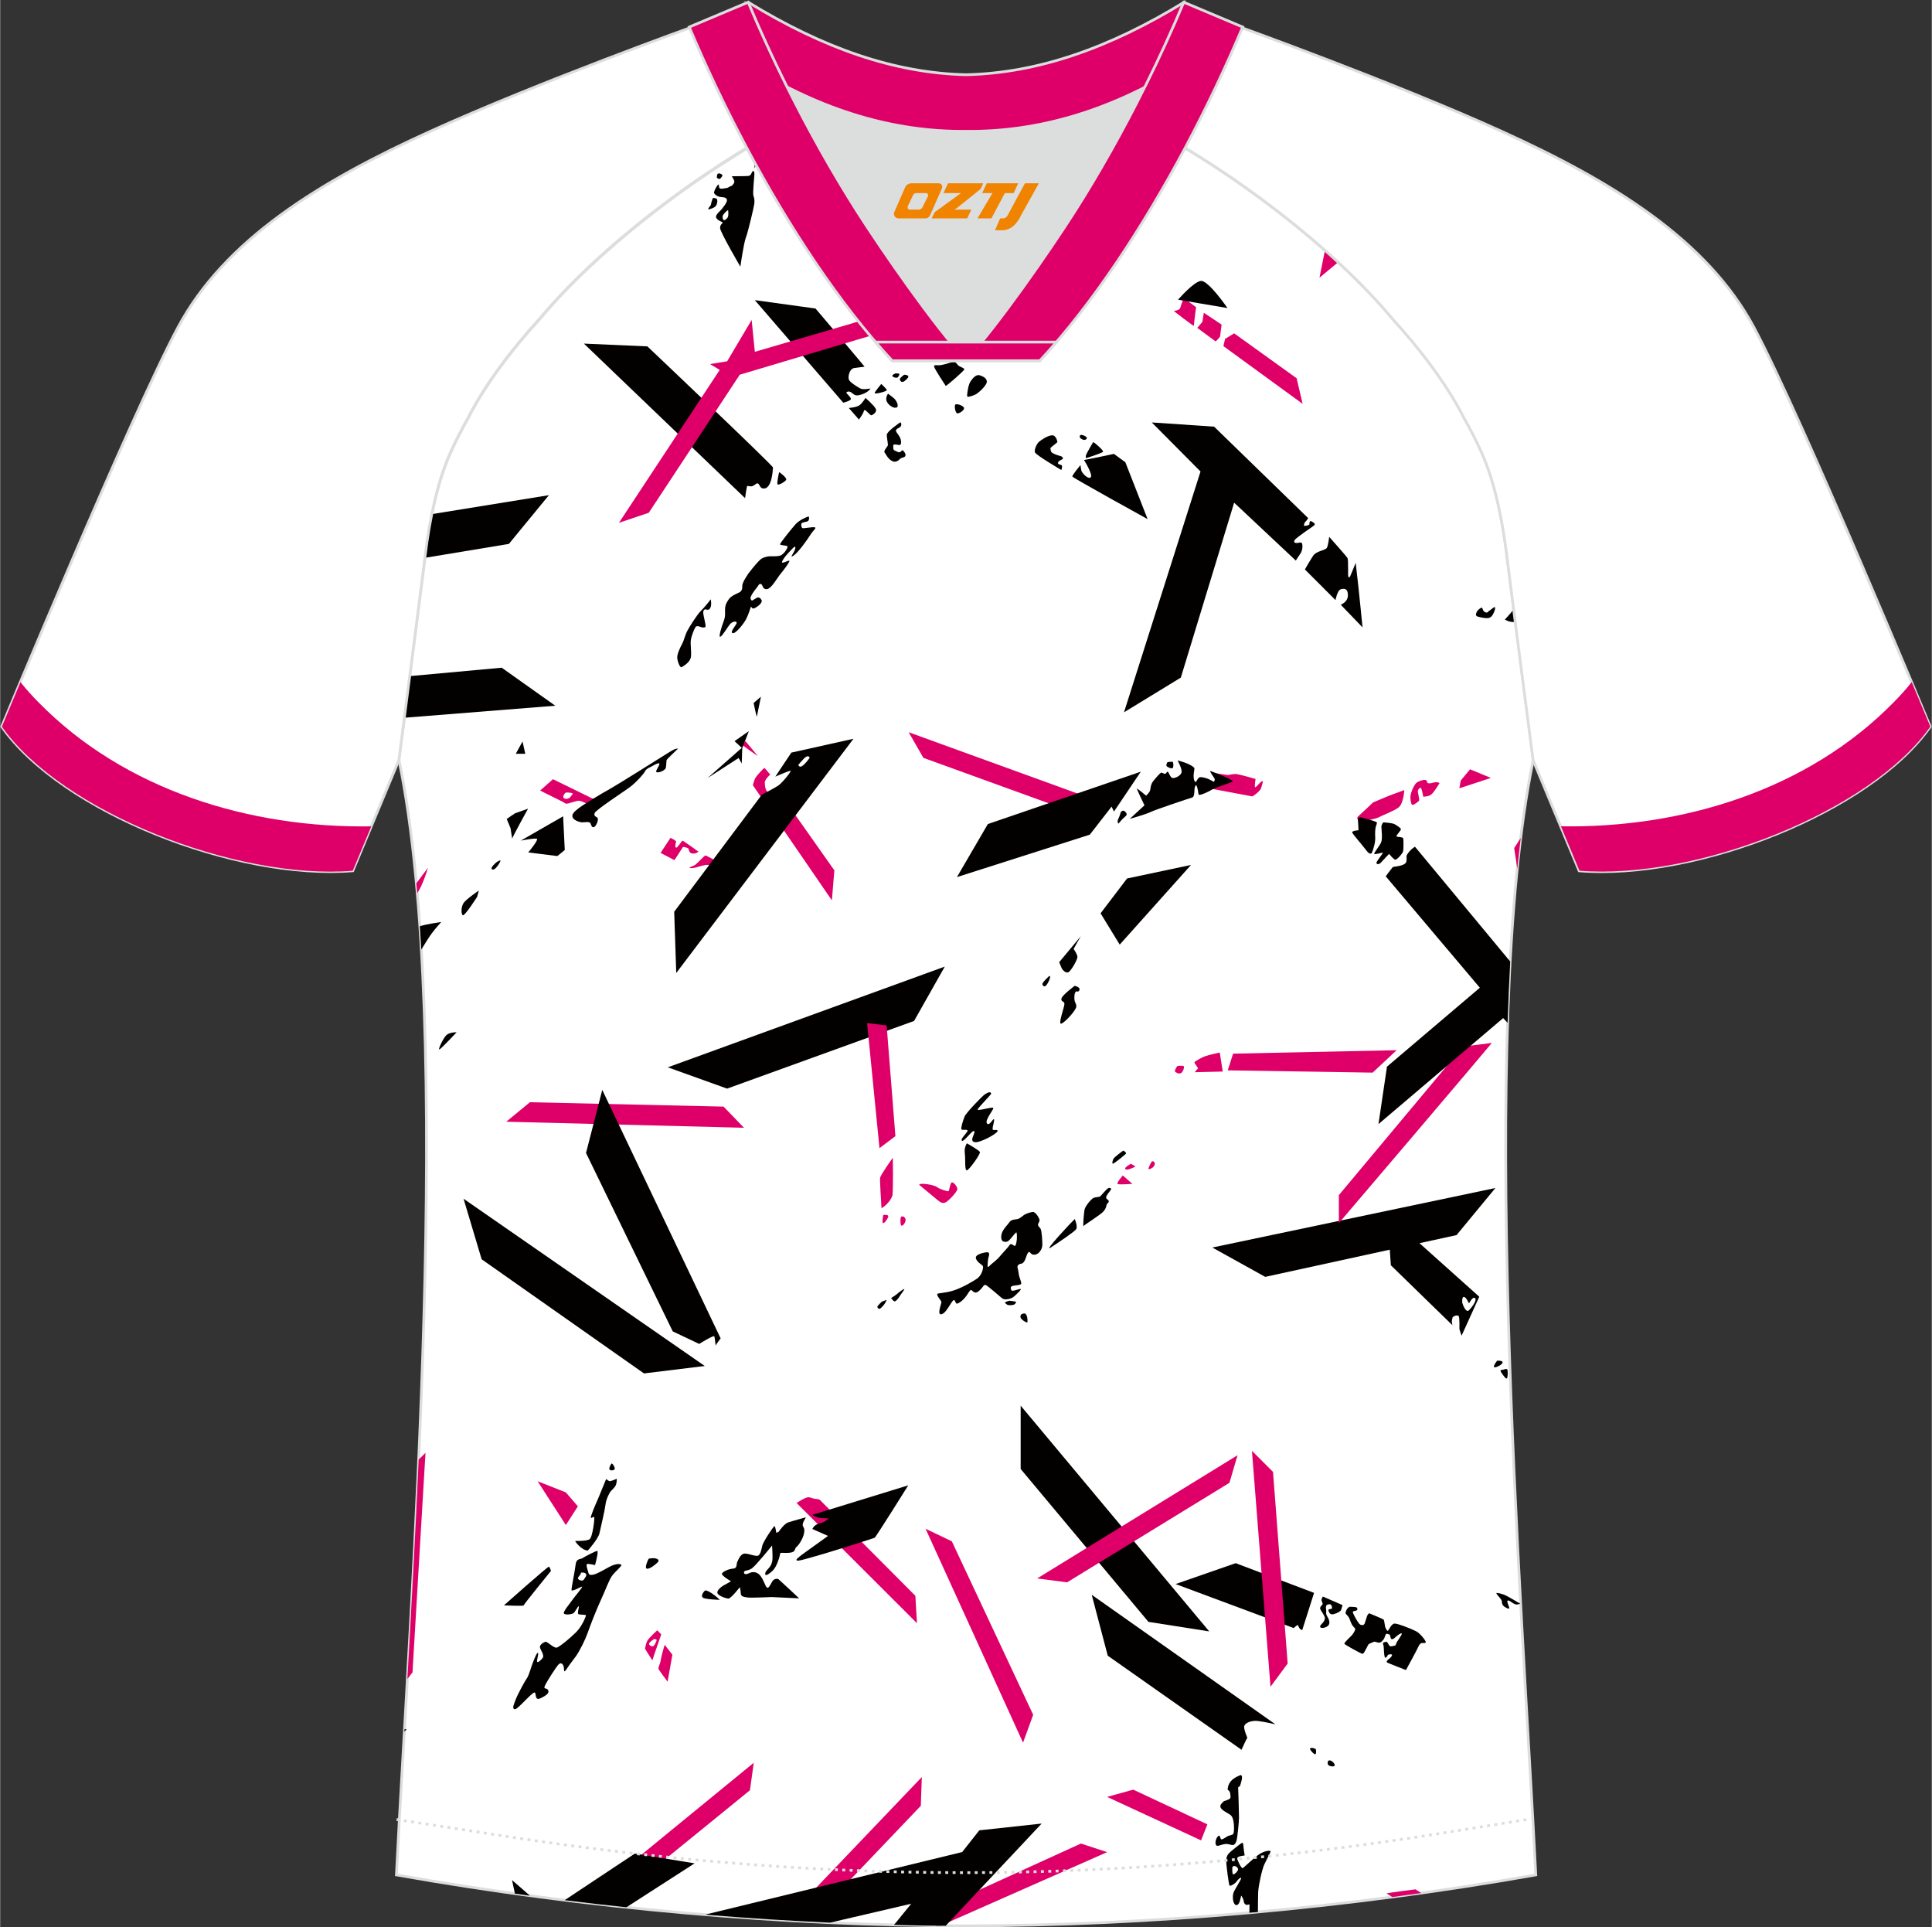 <?xml version="1.0" encoding="utf-8"?>
<!-- Generator: Adobe Illustrator 24.0.1, SVG Export Plug-In . SVG Version: 6.00 Build 0)  -->
<svg xmlns="http://www.w3.org/2000/svg" xmlns:xlink="http://www.w3.org/1999/xlink" version="1.1" id="图层_1" x="0px" y="0px" width="374px" height="373px" viewBox="0 0 374.6 373.67" enable-background="new 0 0 374.6 373.67" xml:space="preserve">
<rect x="0" y="0" width="374.6" height="373.67" fill="#333333" stroke="none"/>
<path fill-rule="evenodd" clip-rule="evenodd" fill="#FFFFFF" stroke="#DCDDDD" stroke-width="0.528" stroke-miterlimit="22.926" d="  M292.18,107.6c1.27,10.2,4.86,37.79,5.12,39.77c-10.88,52.67-2.19,162.53,0.5,216.15c-36.89,6.53-75.58,9.85-110.48,9.88  c-34.9-0.03-73.59-3.34-110.48-9.88c2.69-53.62,11.38-163.48,0.5-216.15c0.26-1.98,3.84-29.57,5.12-39.77  c0.85-6.8,2.32-14.09,4.85-19.72c1.01-2.26,2.15-4.49,3.41-6.71c3.27-6.53,8.79-13.7,13.72-19.06  c11.23-13.47,29.09-27.09,44.84-35.94c0.96-0.55-1.02-15.43-0.07-15.95c3.94,3.32,25.24,3.26,30.4,6.13l-2.66,0.68  c6.12,2.82,13.01,4.25,19.75,4.26c6.76-0.02-2.74-1.44,3.37-4.27l5.7-2.52c5.15-2.86,16.23-2.28,20.19-5.59  c0.73,0.39-1.96,16.45-1.22,16.88c15.91,8.84,34.11,22.65,45.5,36.3c4.94,5.37,10.47,12.53,13.73,19.06  c1.25,2.22,2.4,4.47,3.41,6.71C289.86,93.53,291.33,100.82,292.18,107.6z"/>
<g>
	<g>
		<polygon fill-rule="evenodd" clip-rule="evenodd" fill="#030000" points="235.07,241.88 289.97,230.34 282.43,239.47     245.33,247.57   "/>
		<path fill-rule="evenodd" clip-rule="evenodd" fill="#030000" d="M269.69,245.32l-0.48-7.13l0.08-2.48l17.55,15.71l-3.43,7.55    c0,0-0.42-1.14-0.42-1.32c0-0.18,0.06-2.1-0.14-2.46c-0.2-0.36-1.24,0.04-1.22,0.36c0.01,0.15-0.11,0.32-0.11,0.61    c0,0.34,0.12,0.79,0.12,0.79L269.69,245.32L269.69,245.32z M283.6,252.78c0.17,0.49,0.7,1.73,1.18,1.31    c0.48-0.42,1.67-1.96,1.25-2.38c-0.42-0.42-1.04,0.76-1.18,1c-0.21-0.37-0.65-1.38-1.09-1.24    C283.55,251.54,283.43,252.29,283.6,252.78z"/>
		<g>
			<path fill-rule="evenodd" clip-rule="evenodd" fill="#030000" d="M290.3,263.82c0,0-0.74,0.94-0.62,1.21     c0.12,0.28,1.46-0.3,1.66-0.79C291.54,263.75,290.3,263.82,290.3,263.82z"/>
			<path fill-rule="evenodd" clip-rule="evenodd" fill="#030000" d="M291.49,265.58c0,0-0.78-0.08-0.44,0.44     c0.34,0.52,0.92,1.38,1.13,1.24c0.21-0.13,0.25-1.57,0.06-1.77C292.05,265.3,291.49,265.58,291.49,265.58z"/>
		</g>
	</g>
	<g>
		<path fill-rule="evenodd" clip-rule="evenodd" fill="#DE0068" d="M294.21,168.44l-0.6-4.01l1.27-1.96    C294.64,164.41,294.41,166.4,294.21,168.44z"/>
		<g>
			<polygon fill-rule="evenodd" clip-rule="evenodd" fill="#DE0068" points="289.09,150.83 285.05,149.16 283.24,151.34      282.98,152.84    "/>
			<path fill-rule="evenodd" clip-rule="evenodd" fill="#DE0068" d="M279.14,151.83c0,0-1.03,1.74-1.58,2.19s-1.58,0.45-1.58,0.45     s-0.29-1.68-0.51-1.72c-0.22-0.04-0.6,0.42-0.54,0.78c0.05,0.36,0.31,1.47,0.24,1.68c-0.07,0.22-1.09,0.92-1.32,0.85     c-0.24-0.07-0.45-1.16-0.33-1.88c0.13-0.72,0.72-2.21,1.32-2.54c0.6-0.33,1.52-0.56,1.74-0.34c0.22,0.22,0,0.49,0.47,0.58     C277.53,151.97,278.46,151.38,279.14,151.83z"/>
			<path fill-rule="evenodd" clip-rule="evenodd" fill="#DE0068" d="M266.23,155.59c0,0,2.99-1.29,4.01-1.65     c1.02-0.36,2.06-0.75,2.06-0.75s-0.14,2.67-1.15,3.4c-1.02,0.72-2.9,1.4-3.67,1.81c-0.77,0.41-2.81,0.79-3.31,0.79     c-0.5,0-1.43-0.39-0.75-0.97C264.1,157.63,266.23,155.59,266.23,155.59z"/>
		</g>
	</g>
	<g>
		<path fill-rule="evenodd" clip-rule="evenodd" fill="#030000" d="M217.82,223.08c0,0-1.84,1.27-1.98,1.7    c-0.14,0.42-0.31,0.99,0.08,0.79c0.4-0.2,2.26-1.7,2.41-1.9C218.47,223.48,217.82,223.08,217.82,223.08z"/>
		<g>
			<path fill-rule="evenodd" clip-rule="evenodd" fill="#030000" d="M214.96,230.33c-0.42,0.17-1.36,1.39-1.6,1.6     c-0.24,0.21-0.78,0.13-1.26,0.3c-0.48,0.17-1.67,1.61-1.81,2.29c-0.14,0.68-0.34,3.42-0.2,3.2c0.14-0.23,3.3-2.17,3.88-2.85     c0.58-0.67,0.54-1.21,0.65-1.4c0.11-0.19,0.43-0.3,0.35-0.63s-0.61-0.32-0.47-0.81c0.13-0.49,0.94-1.27,0.94-1.51     S214.96,230.33,214.96,230.33z"/>
			<path fill-rule="evenodd" clip-rule="evenodd" fill="#030000" d="M208.39,236.35c-0.44,0.37-6.17,6.51-4.72,5.57     c1.45-0.94,4.62-3.06,4.99-3.59C209.02,237.8,208.39,236.35,208.39,236.35z"/>
			<path fill-rule="evenodd" clip-rule="evenodd" fill="#030000" d="M191.27,242.8c0,0-2.29,0.29-2.05,1.18     c0.25,0.88,1.3,1.19,1.38,1.58c0.08,0.39-0.25,1.71-1.16,2.35c-0.46,0.32-2.57,1.63-4.39,2.25c-1.78,0.6-3.27,0.52-3.32,0.74     c-0.11,0.44,0.8,1.24,0.8,1.58c0,0.33-0.97,2.65,0.08,2.32c1.05-0.33,2.05-3.04,2.43-2.71c0.39,0.33,0.08,1.16,1.3,0.25     c1.22-0.91,1.63-2.38,1.99-2.21c0.36,0.17,0.64,0.88,1.46,0.19c0.83-0.69,0.89-1.24,1.27-1.19c0.39,0.06,2.93,2.4,3.37,2.67     c0.44,0.27,1.59,0.09,2.18-0.42c0.58-0.51,1.59-1.47,1.27-1.47c-0.32,0-1.64,0.55-1.77,0.27c-0.12-0.28-0.3-0.71,0.21-0.85     c0.51-0.14,1.49-0.12,1.66-0.39c0.18-0.27-0.41-1.24-0.48-2.12c-0.07-0.88-0.46-1.26,0-1.61c0.46-0.35,0.55,0,0.99-0.51     c0.44-0.51,0.53-1.56,0.92-1.89c0.39-0.34,0.28,0.53,1.19,0.46c0.91-0.07,1.46-1.13,1.5-1.79c0.04-0.66-0.11-2.85-0.33-3.23     c-0.22-0.38-0.58-0.51-0.49-0.88c0.09-0.38,0.35-0.57,0.27-0.91c-0.09-0.33-0.75-1.55-1.33-1.48c-0.57,0.07-1.37,0.38-1.66,0.58     c-0.29,0.2-0.84,0.71-1.24,0.8c-0.4,0.09-1.22,0.04-1.57,0.57c-0.35,0.53-1.28,1.37-1.53,2.26c-0.24,0.88,0,1.44,0.38,1.53     c0.38,0.09,0.68,0.16,1.17-0.35c0.49-0.51,1.24-1.59,1.33-1.39c0.09,0.2,0.11,1.26,0,1.75c-0.11,0.49-0.13,0.86-0.38,0.82     c-0.24-0.04-0.69-0.62-0.97-0.15c-0.29,0.46-1.42,1.61-1.92,2.23c-0.51,0.62-1.28,1.17-1.68,1.53c-0.4,0.35-0.71,0.84-0.66,0.13     c0.04-0.71,0.05-0.94,0.12-1.29c0.07-0.35,0.26-0.76,0.15-0.99C191.67,242.74,191.27,242.8,191.27,242.8z"/>
			<path fill-rule="evenodd" clip-rule="evenodd" fill="#030000" d="M194.84,252.52c0.05,0.17,0.38,0.45,0.6,0.51     c0.23,0.06,1.07,0.06,1.31-0.17c0.24-0.23,0.37-0.46,0.11-0.5c-0.26-0.03-0.93-0.18-1.2-0.15     C195.39,252.24,194.84,252.52,194.84,252.52z"/>
			<path fill-rule="evenodd" clip-rule="evenodd" fill="#030000" d="M198.19,254.76c-0.19,0-0.59,0.54-0.11,1     c0.47,0.46,1.05,0.72,1.11,0.64c0.06-0.07,0.09-1-0.2-1.47C198.84,254.68,198.67,254.56,198.19,254.76z"/>
			<path fill-rule="evenodd" clip-rule="evenodd" fill="#030000" d="M172.78,251.67c0,0,0.39,0.59,0.65,0.65     c0.26,0.05,0.75-0.56,1-0.98c0.24-0.42,1.09-1.44,0.88-1.41c-0.21,0.02-1,0.62-1.41,0.98     C173.48,251.25,172.78,251.67,172.78,251.67z"/>
			<path fill-rule="evenodd" clip-rule="evenodd" fill="#030000" d="M170.99,252.37c0,0-0.88,0.8-0.88,0.99     c0,0.19,0.27,0.58,0.62,0.31c0.35-0.27,0.86-0.93,0.95-1.13c0.1-0.21,0.24-0.52,0.24-0.52L170.99,252.37z"/>
		</g>
	</g>
	<polygon fill-rule="evenodd" clip-rule="evenodd" fill="#030000" points="129.47,206.94 140.97,211.07 177.23,197.95    183.19,187.41  "/>
	<g>
		<g>
			<path fill-rule="evenodd" clip-rule="evenodd" fill="#DE0068" d="M228.32,206.66c0,0-0.78,0.96-0.39,1.2     c0.39,0.25,0.93,0.48,1.29-0.01c0.36-0.49,0.43-1.06,0.26-1.16C229.3,206.59,228.32,206.66,228.32,206.66z"/>
			<g>
				<path fill-rule="evenodd" clip-rule="evenodd" fill="#DE0068" d="M259.61,231.72v5.43c0,0,29.85-35.02,29.65-34.95      c-0.2,0.07-5.57,0.71-5.57,0.71L259.61,231.72z"/>
				<g>
					<polygon fill-rule="evenodd" clip-rule="evenodd" fill="#DE0068" points="266.16,207.97 270.81,203.62 239.1,204.29        238.06,207.53      "/>
					<path fill-rule="evenodd" clip-rule="evenodd" fill="#DE0068" d="M236.51,204.07l0.58,3.69l-5.42,0.13c0,0,0.38-0.53,0.58-0.67       c0.2-0.14-0.8-1.12-0.62-1.31c0.19-0.19,1.38-0.9,2.09-1.14C234.44,204.52,236.51,204.07,236.51,204.07z"/>
				</g>
				<g>
					<path fill-rule="evenodd" clip-rule="evenodd" fill="#DE0068" d="M219.29,225.64c0,0-1.45,0.74-1.06,1.06       c0.39,0.32,1.95-0.53,1.95-0.53L219.29,225.64z"/>
					<path fill-rule="evenodd" clip-rule="evenodd" fill="#DE0068" d="M223.41,225.15c-0.2,0.11-0.86,1.45-0.7,1.52       c0.16,0.07,1.04-0.23,1.18-0.88C224.02,225.12,223.41,225.15,223.41,225.15z"/>
					<path fill-rule="evenodd" clip-rule="evenodd" fill="#DE0068" d="M217.71,227.91c0,0-1.29,1.47-1.02,1.65       c0.27,0.18,2.88-0.02,2.88-0.02L217.71,227.91z"/>
				</g>
			</g>
		</g>
		<g>
			<path fill-rule="evenodd" clip-rule="evenodd" fill="#DE0068" d="M178.22,229.72c0,0,2.87,2.38,3.46,2.87     c0.59,0.49,1.08,0.86,1.7,0.52c0.62-0.34,2.19-2.02,2.24-2.53c0.05-0.51-0.86-1.59-1.15-1.27c-0.29,0.32-0.41,1.54-0.56,1.64     c-0.15,0.1-1.72-0.37-2.23-0.79C181.19,229.74,178.31,229.25,178.22,229.72z"/>
			<g>
				<path fill-rule="evenodd" clip-rule="evenodd" fill="#DE0068" d="M173.11,224.47c0,0,0.1,6.14-0.08,7.35      c-0.33,0.94-1.21,1.92-2.12,2.44c-0.1-1.72-0.33-5.42-0.27-5.89C170.69,227.89,172.74,224.98,173.11,224.47z"/>
				<path fill-rule="evenodd" clip-rule="evenodd" fill="#DE0068" d="M171.26,235.57c0,0-0.28,1.27-0.08,1.55      c0.2,0.28,1.17-1.08,1.04-1.38C172.08,235.45,171.26,235.57,171.26,235.57z"/>
				<path fill-rule="evenodd" clip-rule="evenodd" fill="#DE0068" d="M174.66,236c-0.08,0.2-0.15,1.32,0.07,1.59      c0.22,0.27,0.84-0.46,0.86-1.03C175.61,236,174.93,235.6,174.66,236z"/>
			</g>
		</g>
		<polygon fill-rule="evenodd" clip-rule="evenodd" fill="#DE0068" points="168.12,198.36 170.52,222.61 173.61,220.29     171.91,198.82   "/>
		<polygon fill-rule="evenodd" clip-rule="evenodd" fill="#DE0068" points="98.14,217.49 102.73,213.71 140.29,214.56     144.24,218.66   "/>
	</g>
	<g>
		<polygon fill-rule="evenodd" clip-rule="evenodd" fill="#030000" points="197.9,272.54 197.9,284.82 222.68,314.46 234.47,316.31       "/>
		<g>
			<path fill-rule="evenodd" clip-rule="evenodd" fill="#030000" d="M227.95,307.13l11.65-4.05l15.2,5.76l-2.29,7.2     c0,0.01-0.29-0.03-0.46-0.24c-0.22-0.26-0.35-0.71-0.42-0.73c-0.12-0.02-0.78,0.59-0.78,0.59L227.95,307.13z"/>
			<path fill-rule="evenodd" clip-rule="evenodd" fill="#030000" d="M260.32,311.21l-3.82-1.66c0,0-0.34,0.56-0.24,0.79     c0.1,0.22,0.23,0.6,0.19,0.72c-0.03,0.12-0.6,0.48-0.45,0.9c0.15,0.42,0.89,1.28,0.9,1.78c0.01,0.49-0.46,0.97-0.57,1.08     c-0.12,0.11-0.57,0.54-0.24,0.75c0.33,0.21,1.32-0.08,1.57-0.54s0.02-1-0.08-1.22c-0.1-0.22-0.43-0.69-0.43-0.94     c0-0.25,0.03-0.68-0.02-0.87c-0.05-0.19-0.05-0.68,0.13-0.8c0.18-0.12,0.71-0.29,0.88,0.02c0.17,0.31,0.21,0.64,0.03,0.72     c-0.18,0.08-0.72-0.06-0.55,0.43c0.17,0.49,0.4,0.75,1.04,0.58c0.64-0.17,1.28-0.54,1.38-0.79     C260.14,311.9,260.32,311.21,260.32,311.21z"/>
			<path fill-rule="evenodd" clip-rule="evenodd" fill="#030000" d="M265.47,312.79c0,0,2.59,1.06,2.79,1.21     c0.2,0.16,0.23,1.24,0.38,1.57c0.16,0.34,0.29,0.67,0.47,0.61c0.18-0.07,0.67-1.37,1.3-1.39s3.22,1.01,4.12,1.46     c0.9,0.45,1.87,1.8,1.93,2.09c0.07,0.29-0.43,0.22-0.65,0.22c-0.23,0-0.52,0.09-0.83,0.81c-0.32,0.72-2.36,4.43-2.36,4.43     s-3.51-1.34-3.69-1.49c-0.18-0.15,0.15-0.48,0.4-0.66c0.25-0.18,0.67-0.62,0.58-0.8c-0.09-0.19-0.7-0.11-0.8,0.04     c-0.11,0.15-0.36,0.7-0.55,0.47c-0.19-0.23-0.21-1.39-0.25-1.98c-0.03-0.59-0.32-0.8-0.01-0.92c0.32-0.12,0.55-0.26,0.75,0.04     c0.2,0.3,0.34,0.8,0.76,0.7c0.42-0.1,0.87-0.08,0.88-0.43c0.01-0.35,1.3-1.88,1.1-2.06c-0.2-0.17-1.18,0.67-1.35,0.85     c-0.17,0.17-0.6,0.46-0.76,0.07c-0.16-0.39-0.11-0.65-0.23-0.69c-0.12-0.04-0.67-0.38-0.8,0.06c-0.14,0.43-0.29,0.83-0.48,1     c-0.19,0.17-0.36,0.54-0.87,0.49c-0.51-0.05-0.62-0.31-1.05-0.1c-0.43,0.21-0.87,0.29-0.97,0.56c-0.1,0.26-0.41,0.76-0.57,1.07     c-0.16,0.31-0.33,0.7-0.63,0.61c-0.3-0.09-3.33-1.72-3.4-1.93c-0.07-0.21,1.23-1.42,1.42-1.61c0.19-0.19,0.8-1.08,0.67-1.31     c-0.13-0.23-0.49-0.41-0.8-1.15c-0.31-0.74-0.26-0.82-0.58-1.25c-0.33-0.43-0.54-0.43-0.46-0.79c0.08-0.36,0.44-1.11,0.94-1.06     c0.51,0.06,1.15-0.02,1.28,0.24c0.14,0.26,0.03,0.4-0.2,0.52c-0.24,0.11-0.81-0.05-0.56,0.53c0.25,0.57,0.99,1.96,1.35,2.16     c0.36,0.2,0.78,0.13,0.89-0.25c0.11-0.38,0.37-1.16,0.46-1.43C265.18,313.04,265.47,312.79,265.47,312.79z"/>
		</g>
		<path fill-rule="evenodd" clip-rule="evenodd" fill="#030000" d="M294.77,310.93c-0.39-0.26-2.61-1.53-3-1.69    c-0.39-0.16-1.72-0.56-1.62-0.3c0.1,0.26,0.79,0.92,0.98,1.28c0.19,0.36-0.01,0.77,0.42,1.16c0.43,0.39,1.23,0.72,1.11,0.35    c-0.11-0.37-0.42-1.08-0.38-1.28c0.03-0.2,0.3-0.18,0.69,0.11c0.38,0.29,0.65,0.43,0.97,0.52    C294.24,311.17,294.77,310.93,294.77,310.93z"/>
		<g>
			<path fill-rule="evenodd" clip-rule="evenodd" fill="#030000" d="M211.68,309.21l3.11,11.81l25.94,18.24c0,0,0.94-2.1,1.13-2.32     c0,0-0.54-1.21-0.62-2.02c-0.08-0.81,1.32-1.4,2.67-1.24c1.35,0.16,3.4,0.65,3.4,0.65L211.68,309.21z"/>
			<path fill-rule="evenodd" clip-rule="evenodd" fill="#030000" d="M254,339.1c0.24,0.51,0.81,1.05,1.03,1.03     c0.22-0.03,0.21-0.87,0.07-1.01C254.95,338.97,254.02,338.71,254,339.1z"/>
			<path fill-rule="evenodd" clip-rule="evenodd" fill="#030000" d="M257.49,341.47c0,0-0.15,0.54,0.09,0.77     c0.24,0.23,1.2,0.39,1.23,0.04C258.85,341.93,258,340.95,257.49,341.47z"/>
		</g>
		<g>
			<path fill-rule="evenodd" clip-rule="evenodd" fill="#030000" d="M240.58,344.16c0,0-1.22,0.4-1.89,1.16     c-0.67,0.76-0.65,1.67-0.65,1.67s0.49,0.32,0.49,0.73c0,0.4,0.32,0.94-0.35,1.19c-0.67,0.24-0.97,0.32-1.13,0.57     c-0.16,0.24-0.57,0.43-0.38,0.97c0.19,0.54,1.57,1.19,1.78,1.35c0.22,0.16,0.51,0.32,0.7,1.24c0.19,0.92,0.16,2.29-0.03,2.54     c-0.19,0.24-0.81,0.27-1.13,0.46c-0.32,0.19-1,0.7-1.21,0.57c-0.22-0.14-0.19-0.97-0.57-0.62c-0.38,0.35-0.62,1.05-0.49,1.59     c0.14,0.54,0.73,0.22,1.13,0.11c0.4-0.11,0.86-0.24,1.32-0.13c0.46,0.11,0.86,0.24,1.05,0.13c0.19-0.11,0.46-0.35,0.59-1     c0.13-0.65,0.43-3.37,0.43-4.26c0-0.89-0.13-5.34-0.16-5.75c-0.03-0.4,0.27-0.08,0.38-0.49     C240.58,345.78,241.15,344.32,240.58,344.16z"/>
			<path fill-rule="evenodd" clip-rule="evenodd" fill="#030000" d="M241.34,359.75c0,0-0.22-1.4-0.23-1.66     c-0.01-0.26-0.04-0.78-0.22-0.8c-0.18-0.01-2,1.48-2.39,1.84c-0.39,0.35-0.7,0.73-0.73,1.58c-0.03,0.85,0.49,4.67,0.63,4.87     c0.15,0.2,1.08-0.34,1.38-0.78c0.3-0.45,0.72-0.8,0.88-0.69c0.16,0.11-1.3,2.29-1.48,2.86c-0.19,0.57-0.18,1.55,0.13,2.09     c0.31,0.54,0.7,0.32,0.92-0.04c0.22-0.36,0.41-1.38,0.43-1.46c0.03-0.08,0.47,0.66,0.5,1.07c0.03,0.4,0.3,0.67,0.54,0.7     c0.24,0.03,0.57-0.12,0.57-0.12s0.01,1-0.01,1.48c0,0.05-0.01,0.1-0.03,0.17l1.68-0.15c0.01-1.34,0.02-3.1,0.05-3.81     c0.04-1.21,0.74-4.44,1.19-5.41c0.45-0.97,1.35-2.5,1.19-2.6c-0.16-0.11-1.13-0.08-2.27,0.69c-1.13,0.77-3.04,2.71-3.17,2.65     c-0.14-0.07-0.51-0.61-0.7-1.08c-0.19-0.47-0.46-0.84-0.15-1.07C240.35,359.85,241.34,359.75,241.34,359.75L241.34,359.75z      M238.98,361.93c0.46-0.4,1.13,0.19,1.08,0.55c-0.04,0.37-0.8,1.06-0.97,0.93C238.92,363.28,238.9,362.34,238.98,361.93z"/>
		</g>
	</g>
	<g>
		<polygon fill-rule="evenodd" clip-rule="evenodd" fill="#DE0068" points="179.46,296.41 198.36,337.88 200.33,332.48     184.55,298.84   "/>
		<path fill-rule="evenodd" clip-rule="evenodd" fill="#DE0068" d="M177.48,309.41l0.31,5.31l-23.34-23.3c0,0,1.75-1.21,2.38-1.12    c0.63,0.09,0.85,0.31,1.26,0.31c0.4,0,0.85,0.18,0.85,0.18L177.48,309.41z"/>
		<polygon fill-rule="evenodd" clip-rule="evenodd" fill="#DE0068" points="201.1,306.04 239.96,282.15 238.39,287.5 206.9,306.8       "/>
		<polygon fill-rule="evenodd" clip-rule="evenodd" fill="#DE0068" points="242.75,281.3 246.84,285.39 249.68,322.54     246.35,327.04   "/>
		<path fill-rule="evenodd" clip-rule="evenodd" fill="#DE0068" d="M275.59,367.04l-1.13-0.72c0,0-5.79,0.72-5.58,0.81    c0.04,0.02,0.46,0.28,1.1,0.68C271.84,367.56,273.72,367.3,275.59,367.04z"/>
		<polygon fill-rule="evenodd" clip-rule="evenodd" fill="#DE0068" points="232.89,356.83 234.11,353.72 219.73,346.99     214.67,348.4   "/>
		<g>
			<polygon fill-rule="evenodd" clip-rule="evenodd" fill="#DE0068" points="118.35,364.52 146.14,341.78 145.4,347.11      124.42,364.18    "/>
			<polygon fill-rule="evenodd" clip-rule="evenodd" fill="#DE0068" points="155.83,368.53 178.73,344.55 178.54,350.12      161.53,367.95    "/>
			<polygon fill-rule="evenodd" clip-rule="evenodd" fill="#DE0068" points="184.6,368.83 209.59,357.44 214.67,359.11      182.35,373.38 181.45,373.37    "/>
		</g>
	</g>
	<g>
		<g>
			<g>
				<path fill-rule="evenodd" clip-rule="evenodd" fill="#DE0068" d="M129.43,326.06l0.93-5.23l-1.5-1.92c0,0-0.66,2.18-0.74,2.88      c-0.08,0.7-0.58,1.57-0.45,1.81C127.78,323.86,129.43,326.06,129.43,326.06z"/>
				<path fill-rule="evenodd" clip-rule="evenodd" fill="#DE0068" d="M125.05,319.67c0,0,1.44,2.35,1.44,2.22c0-0.12,1.71-5,1.71-5      l-0.78-0.8c0,0-1.67,1.54-1.94,2.06C125.21,318.67,125.05,319.67,125.05,319.67L125.05,319.67z M126.82,317.79      c0,0,0.5,0.04,0.49,0.21c-0.01,0.17-0.4,0.99-0.61,1.15s-0.79-0.05-0.86-0.38C125.76,318.44,126.82,317.79,126.82,317.79z"/>
			</g>
			<polygon fill-rule="evenodd" clip-rule="evenodd" fill="#DE0068" points="104.23,287.2 109.7,295.69 112.03,292.06 109.7,289.36         "/>
		</g>
		<path fill-rule="evenodd" clip-rule="evenodd" fill="#DE0068" d="M82.48,281.68l-1.32,1.32c-0.65,14.85-1.44,29.27-2.19,42.54    l0.99-1.29L82.48,281.68z"/>
	</g>
	<g>
		<path fill-rule="evenodd" clip-rule="evenodd" fill="#030000" d="M136.88,371.18l49.68-12.09l3.32-4.21l12.09-1.31l-18.61,19.82    c-3.31-0.03-6.65-0.08-10.02-0.17l3.34-4.11l-15.74,3.67c-7.89-0.36-15.89-0.86-23.94-1.53L136.88,371.18z"/>
		<path fill-rule="evenodd" clip-rule="evenodd" fill="#030000" d="M99.82,367.15l-0.56-2.63l3.47,3.03    C101.75,367.42,100.79,367.29,99.82,367.15L99.82,367.15z M109.47,368.42l13.6-9.03l11.6,1.89l-13.23,8.52    C117.46,369.38,113.46,368.92,109.47,368.42z"/>
	</g>
	<g>
		<g>
			<path fill-rule="evenodd" clip-rule="evenodd" fill="#030000" d="M176.1,287.99c0,0-6.3,10.08-6.52,10.17     c-0.16,0.06-8.43,2.77-13.31,4.09c-1.35,0.37-1.88,0.47-1.84,0.16c0.03-0.2,0.7-0.72,1.72-1.46l4.39-3.15l-3.04-1.35     c0.54-1.02,1.23-0.99,2.15-1.31c0.33-0.12,0.69-0.55,1.09-0.72c-1.03-0.07-1.62,0-2.3-0.23c-0.29-0.09-0.59-0.24-0.96-0.47     L176.1,287.99z"/>
			<g>
				<path fill-rule="evenodd" clip-rule="evenodd" fill="#030000" d="M150.94,297.03c0,0,1.1-1.6,1.84-1.84      c0.74-0.25,3.49-1.01,3.49-1.01s-0.81,1.19-0.61,1.66c0.2,0.47,0.4,0.47,0.22,1.48c-0.18,1.01-1.06,2.34-1.46,2.61      c-0.41,0.27-0.05,0.99-1.26,1.12c-1.21,0.14-1.89-0.13-1.91,0.18c-0.02,0.32-0.31,1.48-0.88,2.54      c-0.56,1.06-1.75,1.69-1.89,1.62c-0.13-0.07-0.27-0.45,0.27-1.01c0.54-0.56,1.03-1.15,1.03-2.34c0-1.19-0.09-2.38-0.09-2.38      s-3.17,3.94-3.94,4.45c-0.76,0.52-1.53,0.29-1.51,0.79c0.02,0.49,0.7,0.29,1.08,0.09c0.38-0.2,1.33-0.38,2.02,0.43      c0.7,0.81,1.01,2.09,1.35,2.38c0.34,0.29,0.72-0.67,1.06-1.21c0.34-0.54,1.01-0.54,1.19-0.4c0.18,0.13,4,3.71,4,3.71l-5.35-0.25      c0,0-4.11,0.18-4.57,0.09c-0.45-0.09-1.37-0.07-1.39-0.74c-0.02-0.67-0.2-1.26-0.2-1.26s-1.71,2.2-2.18,2.2      c-0.47,0-1.91-0.49-2.14-1.01c-0.22-0.52,0.63-1.26,1.46-1.69c0.83-0.43,1.15-0.65,1.15-0.65s-1.91-1.12-1.75-1.48      c0.16-0.36,1.24-0.92,2.14-0.97c0.9-0.05,0.61-0.85,0.83-1.3c0.23-0.45,0.65-1.62,1.46-1.62c0.81,0,2.14,0.61,2.59,0.4      c0.45-0.2,0.65-1.24,0.81-1.96c0.16-0.72,2.18-3.76,2.36-3.76c0.18,0,0.34,1.28,0.34,1.28L150.94,297.03z"/>
				<path fill-rule="evenodd" clip-rule="evenodd" fill="#030000" d="M136.64,308.42c-0.26,0.25-0.81,1-0.38,1.34      c0.43,0.34,3.13,0.43,3.26,0.43C139.65,310.18,137.19,308.04,136.64,308.42z"/>
			</g>
		</g>
		<path fill-rule="evenodd" clip-rule="evenodd" fill="#030000" d="M97.69,311.26c0,0,3.83,0.19,3.83,0c0-0.19,5.29-6.67,5.29-6.67    s-0.19-0.78-0.42-0.82C106.16,303.73,97.69,311.26,97.69,311.26z"/>
		<path fill-rule="evenodd" clip-rule="evenodd" fill="#030000" d="M118.52,283.8c0,0-0.57,0.86-0.34,1.15    c0.23,0.28,1,0.12,1.01-0.18C119.21,284.47,118.72,283.57,118.52,283.8z"/>
		<path fill-rule="evenodd" clip-rule="evenodd" fill="#030000" d="M117.52,286.76c-0.12,0.22-1.4,3.47-1.71,4.14    c-0.31,0.67-1.39,3.2-1.26,3.37c0.14,0.18,0.57-0.34,0.66-0.12c0.09,0.22-0.31,3.98-0.95,4.32c-0.63,0.34-2.46,0.31-2.68,0.3    c-0.23-0.01,0.47,0.82,1.05,1.28c0.58,0.46,1.23,0.67,1.36,0.54c0.14-0.13,1.98-2.23,2.23-3.31c0.24-1.08,1.05-4.51,1.17-5.56    c0.12-1.05,0.71-2.13,0.9-2.43c0.19-0.3,0.82-0.77,1.07-1.27c0.24-0.5,0.22-1.31,0.22-1.31s-1.19,0.54-1.42,0.47    C117.94,287.13,117.52,286.76,117.52,286.76z"/>
		<path fill-rule="evenodd" clip-rule="evenodd" fill="#030000" d="M115.36,303.45c0,0,0.76-2.73,0.42-2.74    c-0.34-0.01-2.6,1.21-2.9,1.42c-0.3,0.2-1.16,0.01-1.28,1.19c-0.12,1.17-0.84,4.56-0.8,4.97c0.04,0.4,1.82-0.66,2.05-0.66    s-1.55,2.06-2.01,2.74c-0.46,0.67-1.75,2.16-1.51,2.48c0.24,0.32,1.66,0.18,1.96-0.17c0.3-0.34,0.82-1.4,0.92-1.23    c0.1,0.18-0.37,1.39-0.05,1.52c0.32,0.13,1.44,0.07,1.44,0.22c0.01,0.16-0.74,2.1-1.89,3.25c-1.15,1.15-3.21,2.85-3.76,3.01    c-0.55,0.16-1.86-1.19-2.17-1.13c-0.31,0.05-1.19,0.55-1.11,1.07c0.08,0.51,0.97,1.53,0.5,2.11c-0.47,0.58-1.09,1.03-1.07,0.55    c0.03-0.47,0.43-1.73,0.12-1.57c-0.31,0.16-0.88,1.81-1.01,2.12c-0.14,0.31-0.68,2.27-1.04,2.75c-0.36,0.49-1.74,2.97-2.23,4.24    c-0.49,1.27-0.65,1.75-0.11,1.81c0.54,0.05,3.45-3.48,3.83-3.24c0.38,0.24-0.08,1.7,1.19,1.08c1.27-0.62,1.67-1.05,1.4-1.56    c-0.27-0.51-1-0.03-0.59-0.89c0.4-0.86,2.21-3.67,2.62-4.07c0.4-0.4,0.76-0.24,0.97,0.32c0.22,0.57-0.14,1.65,0.65,0.49    c0.78-1.16,0.94-1.3,1.73-2.38c0.78-1.08,1.89-3.37,2.27-4.48c0.38-1.11,1.67-4.48,2.59-6.45c0.92-1.97,1.59-3.94,2.21-4.75    c0.62-0.81,1.9-1.86,1.77-2.05c-0.14-0.19-0.93-0.4-2.44,0.43c-1.51,0.84-2.5,1.36-2.89,1.43c-0.39,0.07-0.92,0.22-1.04-0.27    c-0.12-0.49-0.65-1.81-0.19-1.79C114.37,303.22,115.36,303.45,115.36,303.45L115.36,303.45z M112.63,304.92    c0,0,0.72-0.11,0.96,0.22c0.24,0.32-0.15,0.72-0.39,1.11c-0.24,0.39-0.99,0.16-1.13-0.16    C111.91,305.75,112.61,305.48,112.63,304.92z"/>
		<path fill-rule="evenodd" clip-rule="evenodd" fill="#030000" d="M125.76,302.21c-0.3,0.57-0.81,1.81-0.35,1.94    c0.46,0.13,1.67-0.76,2.13-1.27C128,302.37,127.24,301.91,125.76,302.21z"/>
		<path fill-rule="evenodd" clip-rule="evenodd" fill="#030000" d="M78.84,335.26l-0.43,0.04l-0.03,0.44    C78.66,335.46,78.84,335.26,78.84,335.26z"/>
	</g>
	<g>
		<polygon fill-rule="evenodd" clip-rule="evenodd" fill="#030000" points="89.86,232.42 93.37,244.16 124.85,266.29 136.64,264.85       "/>
		<path fill-rule="evenodd" clip-rule="evenodd" fill="#030000" d="M116.76,211.32l-3.15,12.23l16.82,34.59l5.13,2.43    c0,0,2.79-1.73,2.92-1.48c0.13,0.25,0.25,1.91,0.27,1.78c0.02-0.14,0.97-1.37,0.97-1.37L116.76,211.32z"/>
	</g>
	<path fill-rule="evenodd" clip-rule="evenodd" fill="#030000" d="M88.52,200.15c-0.3-0.02-1.44,0.02-2.02,0.58   c-0.58,0.56-1.83,3.15-1.23,2.69C85.88,202.96,88.52,200.15,88.52,200.15z"/>
	<g>
		<path fill-rule="evenodd" clip-rule="evenodd" fill="#DE0068" d="M80.88,173.19c0.27-0.42,0.53-0.89,0.76-1.38    c0.91-1.98,1.34-3.68,1.32-3.58c-0.01,0.07-1.35,1.78-2.25,3.03C80.77,171.9,80.83,172.54,80.88,173.19z"/>
		<g>
			<path fill-rule="evenodd" clip-rule="evenodd" fill="#DE0068" d="M109.17,155.5l-4.46-2.22l2.49-2.2l8.54,4.17     c0,0-1.62,0.73-2.14,0.5c-0.52-0.23-1.14-0.58-1.62-0.48c-0.48,0.1-1.78,0.54-2.09,0.56C109.57,155.85,109.17,155.5,109.17,155.5     L109.17,155.5z M109.73,153.65c-0.37,0.23-0.73,0.87-0.39,1.12c0.35,0.25,1.06,0.1,1.31-0.35c0.25-0.44,0.6-0.5,0.25-0.64     C110.56,153.65,109.73,153.65,109.73,153.65z"/>
			<path fill-rule="evenodd" clip-rule="evenodd" fill="#DE0068" d="M129.99,162.45l-1.92,2.92l2.69,1.4l1.67-2.57     c0,0,0.82,0.11,1.01,0.31c0.19,0.21,0.06,0.86,0.77,0.97c0.71,0.11,1.21-0.35,1.21-0.35s-2.93-2.13-3.09-2.13     c-0.16,0-0.94,1.39-1.24,1.35c-0.3-0.04-0.13-0.8-0.01-1.09C131.2,162.98,129.99,162.45,129.99,162.45z"/>
			<path fill-rule="evenodd" clip-rule="evenodd" fill="#DE0068" d="M138.92,166.97c0,0-1.98-1.11-2.15-1.11     c-0.17,0-1.58,1.53-1.98,1.82c-0.4,0.28-1.72,0.61-0.78,0.64c0.94,0.02,2.57-0.78,3.35-0.61c0.78,0.16,2.03,0.31,2.17,0.24     C139.67,167.86,138.92,166.97,138.92,166.97z"/>
			<path fill-rule="evenodd" clip-rule="evenodd" fill="#DE0068" d="M161.29,174.57l-15.32-22.32c0,0,0.24-1.08,0.57-1.55     c0.32-0.47,1.57-1.84,1.67-1.79c0.11,0.04,1.12,1.27,1.12,1.27s-1.07,0.93-1.05,1.55c0.01,0.62,0.08,1.25,0.4,1.66     c0.32,0.4,3.21,2.02,3.36,2.17c0.15,0.15,2.12,2.4,2.12,2.4l7.61,10.79L161.29,174.57z"/>
			<path fill-rule="evenodd" clip-rule="evenodd" fill="#DE0068" d="M146.95,146.62c0,0-2.34-2.86-2.39-2.89     c-0.05-0.03-0.61,0.58-0.6,0.7C143.97,144.56,146.95,146.62,146.95,146.62z"/>
		</g>
	</g>
	<g>
		<polygon fill-rule="evenodd" clip-rule="evenodd" fill="#DE0068" points="179.04,146.94 176.18,141.97 210.67,154.49     205.38,156.49   "/>
		<path fill-rule="evenodd" clip-rule="evenodd" fill="#DE0068" d="M243.45,151.03c0,0-3.25-0.94-3.82-0.96    c-0.57-0.01-1.54,0.2-1.54,0.2l-2.83-0.42c0,0,0.97,1.31,0.63,1.71c-0.34,0.4-1.47,1.28-1.47,1.28s8.26,1.54,8.38,1.57    c0.12,0.03,1.56-1,1.74-1.63c0.18-0.63,0.36-1.27,0.36-1.27s-0.15-0.22-0.74,0.42c-0.59,0.63-0.78,0.86-0.84,0.59    C243.27,152.25,243.45,151.03,243.45,151.03z"/>
	</g>
	<g>
		<g>
			<g>
				<path fill-rule="evenodd" clip-rule="evenodd" fill="#030000" d="M92.83,172.66c0,0-2.43,1.66-2.95,2.4      c-0.52,0.74-0.52,2.21-0.15,2.4c0.37,0.18,2.76-3.57,2.76-3.57L92.83,172.66z"/>
				<path fill-rule="evenodd" clip-rule="evenodd" fill="#030000" d="M96.23,167.19c0,0-1.27,1.04-0.87,1.34      c0.35,0.27,0.88-0.3,1.24-0.84c0.27-0.4,0.45-0.79,0.42-0.84C96.96,166.75,96.45,167.03,96.23,167.19z"/>
				<path fill-rule="evenodd" clip-rule="evenodd" fill="#030000" d="M85.54,178.76c-0.12,0.02-2.74,0.4-3.89,0.75      c-0.09,0.03-0.18,0.06-0.27,0.09c0.1,1.48,0.2,2.99,0.29,4.51c0.76-1.24,1.52-2.45,1.93-3.01      C84.38,180.03,85.54,178.76,85.54,178.76z"/>
			</g>
			<polygon fill-rule="evenodd" clip-rule="evenodd" fill="#030000" points="101.83,146.15 101.3,143.76 99.99,146.15    "/>
			<path fill-rule="evenodd" clip-rule="evenodd" fill="#030000" d="M102.37,156.79c0,0-2.41,0.85-2.52,0.9     c-0.11,0.04-1.62,1.1-1.62,1.1l0.74,1.78c0,0,0.34,2.27,0.34,2C99.32,162.29,102.37,156.79,102.37,156.79z"/>
			<path fill-rule="evenodd" clip-rule="evenodd" fill="#030000" d="M100.96,162.99l8.21-4.72l0.32,6.54l-1.44,1.17l-5.64-0.7     c0,0,2-2.41,1.69-2.63C103.77,162.43,100.96,162.99,100.96,162.99z"/>
			<path fill-rule="evenodd" clip-rule="evenodd" fill="#030000" d="M131.45,145.16c-0.39-0.07-0.88,0.17-1.65,0.65     c-2.95,1.85-10.51,6.59-11.64,7.2c-1.42,0.76-5.06,2.99-6,3.71c-0.94,0.72-1.35,1.19-1.15,1.75c0.2,0.56,1.33,0.97,1.87,0.97     s1.3-0.16,1.53,0.11c0.23,0.27,0.2,0.88,0.67,0.83c0.47-0.04,1.01-1.44,0.79-1.75c-0.22-0.32-0.76-0.29-0.61-0.94     c0.16-0.65,5.87-4.3,7.04-5.22c1.17-0.92,2.54-2.45,2.77-2.95c0.22-0.5,1.15-0.85,1.15-0.85s1.78-1.1,1.62-0.5     c-0.16,0.61-0.95,1.48-0.47,1.57c0.47,0.09,1.64-0.38,1.73-0.92c0.09-0.54,0.09-1.26,0.13-1.44     C129.27,147.2,131.45,145.16,131.45,145.16z"/>
			<polygon fill-rule="evenodd" clip-rule="evenodd" fill="#030000" points="137.16,150.87 143.91,144.92 143.81,148.02      143.2,146.97    "/>
			<polygon fill-rule="evenodd" clip-rule="evenodd" fill="#030000" points="145.19,141.76 142.41,143.7 143.9,145.07    "/>
			<path fill-rule="evenodd" clip-rule="evenodd" fill="#030000" d="M150.32,150.58l3.11-4.66l12.05-2.68l-34.37,45.41l-0.4-11.87     l17-22.71c0,0,2.36-1.21,3.17-1.75c0.81-0.54,2.68-2.88,2.38-2.88C152.96,149.43,150.32,150.58,150.32,150.58L150.32,150.58z      M156.15,146.84c-0.14,0.03-1.44,1.48-1.37,1.52c0.07,0.03,0.18,0.47,0.69,0.2c0.51-0.27,1.56-1.59,1.51-1.69     C156.92,146.77,156.7,146.41,156.15,146.84z"/>
		</g>
		<g>
			<path fill-rule="evenodd" clip-rule="evenodd" fill="#030000" d="M268.94,206.81l-1.65,11.14l24.18-20.55l0.86,0.91     c0.13-4.05,0.3-8.01,0.51-11.88l-18.47-22.26c0,0-0.91,0.5-1.57,1.58c-0.2,0.32,0.17,1.27-0.35,1.69     c-0.69,0.56-2.3,0.56-2.41,0.7c-0.47,0.59-1.34,1.77-1.34,1.77l18.25,21.6L268.94,206.81z"/>
			<path fill-rule="evenodd" clip-rule="evenodd" fill="#030000" d="M263.8,158.45c0,0-0.59,0.15-0.51,0.51     c0.08,0.35,0.12,2.02,0.12,2.02s-1.38,0.07-1.2,0.47c0.19,0.4,2.21,2.73,2.75,3.46c0.54,0.73,0.93,0.73,1.08,0.37     c0.15-0.35,0.67-1.84,0.62-2.8c-0.05-0.96,0-1.7,0.08-2.07c0.08-0.37,0.32-0.74,0.22-0.96     C266.87,159.23,263.8,158.45,263.8,158.45z"/>
			<path fill-rule="evenodd" clip-rule="evenodd" fill="#030000" d="M268.22,159.45c0,0,1.75,0.08,2.24,0.37     c0.49,0.29,1.1,0.69,1.18,0.93c0.08,0.24-1.01,1.25-0.84,1.42c0.17,0.17,1.25,0.07,1.3,0.4c0.05,0.34,0.08,2.13-0.05,2.55     c-0.13,0.42-1.18,1.6-1.5,1.57c-0.32-0.03-1.2-1.13-1.2-1.13s-1.11,1.15-1.55,1.65c-0.44,0.51-0.98,0.37-0.89,0.02     c0.08-0.35,1.38-1.89,1.21-1.91c-0.17-0.02-1.47,0.39-1.64,0.25c-0.17-0.13,1.03-1.54,1.33-2.26c0.3-0.73,0.05-2.53,0.05-3     C267.87,159.83,268.22,159.45,268.22,159.45z"/>
		</g>
		<g>
			<g>
				<polygon fill-rule="evenodd" clip-rule="evenodd" fill="#030000" points="213.4,177.08 218.53,170.33 230.94,167.7       217.11,183.15     "/>
				<polygon fill-rule="evenodd" clip-rule="evenodd" fill="#030000" points="185.54,170.06 211.31,161.83 215.53,156.4 216,157.35       221.2,149.62 191.54,159.77     "/>
				<g>
					<path fill-rule="evenodd" clip-rule="evenodd" fill="#030000" d="M219.06,158.77l2.85-2.63c0,0-1.45-3.01-1.47-3.21       c-0.02-0.2,1.79,1.34,1.79,1.34s0.7-0.63,0.79-1.09s0.09-0.82,0.32-1.31c0.23-0.5,1.61-1.99,1.77-2.06       c0.16-0.07,0.54,0.23,0.79,0.23c0.25,0,0.34-0.5,0.54-0.41c0.2,0.09,0.45,1.13,0.91,1.22c0.45,0.09,1.77-0.48,1.77-1.24       c0-0.77-0.79-2.17-0.79-2.17s1.27,0.29,2.2,0.75c0.93,0.45,1.11,0.68,1.06,0.97c-0.03,0.17-0.21,1.1-0.13,1.69       c0.05,0.42,0.21,0.7,0.31,0.76c0.25,0.14,0.41-0.93,1-0.93c0.67,0,1.39,0.28,1.84,0.5c0.45,0.22,0.69,0.39,0.7,0.39       c0.22,0,0.29-0.48,0.17-0.65c-0.23-0.34-1.06-1.54-0.77-1.43c0.29,0.11,4.8,1.79,4.28,2.06c-0.52,0.27-3.49,1.22-4.01,1.56       c-0.52,0.34-2.54,1.31-2.58,0.91c-0.02-0.16-0.07-0.51-0.14-0.86c-0.11-0.51-0.25-1.01-0.39-0.9       c-0.08,0.06-0.22,0.35-0.25,0.71c-0.05,0.65-0.01,1.53-0.46,1.66c-0.7,0.2-7.34,2.42-8.04,2.8       C222.41,157.82,219.06,158.77,219.06,158.77z"/>
					<path fill-rule="evenodd" clip-rule="evenodd" fill="#030000" d="M217.22,157.75c0.11-0.54,0.61-0.7,0.86-0.45       c0.25,0.25,0.66,0.57,0.09,1.02c-0.57,0.45-1.31,1.38-1.31,1.38C216.42,159.13,217.04,158.61,217.22,157.75z"/>
					<path fill-rule="evenodd" clip-rule="evenodd" fill="#030000" d="M226.38,147.76c0,0-0.42,0.63-0.11,0.85       c0.3,0.23,1.07,0.57,1.19,0.18c0.12-0.39,0.02-1-0.06-1.07C227.32,147.66,226.38,147.76,226.38,147.76z"/>
				</g>
				<path fill-rule="evenodd" clip-rule="evenodd" fill="#030000" d="M205.37,186.56c0,0,4.3-5.16,4.2-5.04      c-0.1,0.12-1.4,2.48-1.4,2.48s0.74,1.01,0.74,1.55c0,0.54-1.23,2.68-1.72,2.94c-0.49,0.25-1.11-0.3-1.37-0.84      C205.58,187.1,205.37,186.56,205.37,186.56z"/>
				<path fill-rule="evenodd" clip-rule="evenodd" fill="#030000" d="M203.43,189.25c0,0-1.42,1.28-1.31,1.59      c0.11,0.31,0.24,0.53,0.61,0.32C203.09,190.97,204.01,189.05,203.43,189.25z"/>
				<path fill-rule="evenodd" clip-rule="evenodd" fill="#030000" d="M208.38,191.14c0,0-2.65,1.94-2.59,2.59      c0.05,0.65,0.65,0.32,0.59,1c-0.05,0.67-1.21,3.78-0.65,3.75c0.57-0.03,3.02-2.67,2.97-3.37c-0.05-0.7-0.35-0.7-0.38-1.46      c-0.03-0.76,0.05-1,0.22-1.32c0.16-0.32,0.54,0.22,0.76-0.38C209.51,191.36,208.38,191.14,208.38,191.14z"/>
			</g>
			<path fill-rule="evenodd" clip-rule="evenodd" fill="#030000" d="M190.8,212.29c-0.26,0.19-3.47,3.41-3.78,4.21     c-0.32,0.8-0.74,2.19-0.61,2.45c0.13,0.26,1.24-0.07,1.19,0.3c-0.06,0.37-1.48,1.63-1.09,1.93s2.15-2.3,2.39-1.85     c0.24,0.45-0.98,1.78-0.02,2.1s4.51-1.65,4.54-2.13c0.04-0.48-0.93,0.07-0.96-0.39c-0.04-0.46,0.46-1.84,0.24-1.91     c-0.22-0.07-0.91,1.45-1.35,0.8c-0.44-0.65,1.41-2.74,1.24-3c-0.17-0.26-3.25,0.74-3.02,0.28c0.22-0.46,2.65-2.89,2.62-3.04     C192.13,211.86,192,211.44,190.8,212.29z"/>
			<path fill-rule="evenodd" clip-rule="evenodd" fill="#030000" d="M187.47,221.68c0,0-0.56,0.74-0.4,1.94     c0.16,1.2-0.09,3.53,0.45,3.28c0.53-0.25,2.61-3.16,2.48-3.53C189.86,223,187.47,221.68,187.47,221.68z"/>
		</g>
	</g>
	<g>
		<g>
			<g>
				<polygon fill-rule="evenodd" clip-rule="evenodd" fill="#030000" points="78.4,139.16 107.65,136.83 97.26,129.46 79.45,131.09           "/>
				<path fill-rule="evenodd" clip-rule="evenodd" fill="#030000" d="M82.39,108.15l16.26-2.69l7.76-9.45l-22.68,3.67      c-0.53,2.63-0.95,5.31-1.28,7.91L82.39,108.15z"/>
				<path fill-rule="evenodd" clip-rule="evenodd" fill="#030000" d="M222.52,100.65l-4.32-11.03L215.98,88c0,0-4.82,1.05-5.8,1.18      c0,0,1.82,2.92,1.3,3.37c-0.52,0.46-1.69-0.88-1.79-1.25c-0.1-0.37-0.19-1.13-0.19-1.13s-1.65,1.97-1.57,2.23      C208.02,92.66,222.52,100.65,222.52,100.65z"/>
				<path fill-rule="evenodd" clip-rule="evenodd" fill="#030000" d="M205.03,85.72c0,0-0.2-1.37-1.06-1.32      c-0.86,0.05-2.11,0.91-2.53,1.28c-0.42,0.37-0.93,1.48-0.78,2.01c0.15,0.52,5.13,3.44,5.13,3.44s0.32-0.83,0-0.96      c-0.32-0.14-0.71-0.1-0.64-0.49c0.07-0.39,0.89-0.54,0.94-0.78c0.05-0.24-0.29-0.44-0.44-0.47c-0.15-0.03-1.75-0.46-1.86-0.91      c-0.1-0.46-0.24-0.59,0.1-0.86C204.24,86.4,205.03,85.72,205.03,85.72z"/>
				<path fill-rule="evenodd" clip-rule="evenodd" fill="#030000" d="M209.46,84.37c-0.07,0.03-0.2,0.38,0.02,0.57      c0.22,0.2,0.59,0.39,0.84,0.35c0.24-0.04,0.56-0.27,0.35-0.52C210.47,84.53,209.76,84.21,209.46,84.37z"/>
				<path fill-rule="evenodd" clip-rule="evenodd" fill="#030000" d="M211.96,85.71c0,0-1.35,2.27-1.4,2.59      c-0.05,0.32-0.08,0.57,0.2,0.49c0.28-0.08,2.83-0.95,3.09-1.16c0.25-0.2-1.04-1.26-1.25-1.46      C212.39,85.97,211.96,85.71,211.96,85.71z"/>
				<path fill-rule="evenodd" clip-rule="evenodd" fill="#030000" d="M137.8,116.21c0,0-1.32,1.69-1.92,2.24      c-0.61,0.56-2.14,2.94-2.61,3.83c-0.47,0.89-0.62,1.8-1.01,2.53c-0.39,0.73-1.01,2.02-0.96,2.73c0.05,0.71,0.51,1.99,0.86,1.81      c0.35-0.19,1.57-0.91,1.77-1.86c0.2-0.94-0.14-2.58,0.02-3.46c0.15-0.88,0.69-2.19,0.94-2.5c0.25-0.3,0.91,0.03,1.18,0.1      c0.27,0.07,0.71,0.1,0.73-0.25c0.02-0.35-0.46-2.18-0.46-2.55c0-0.37,0.09-0.62,0.35-0.67c0.27-0.05,0.72,0.32,1.03-0.3      C138.02,117.24,137.8,116.21,137.8,116.21z"/>
				<path fill-rule="evenodd" clip-rule="evenodd" fill="#030000" d="M144.72,111.79c0,0-0.84,1.21-0.81,1.89      c0.03,0.67-0.14,0.81-0.37,1.05c-0.24,0.24-1.69,0.64-2.26,1.48c-0.57,0.84-0.68,1.21-0.71,1.96c-0.03,0.74,0.13,1.25-0.27,2.29      c-0.4,1.05-1.05,3.14-0.64,3c0.4-0.14,1.45-1.96,1.89-2.46c0.44-0.51,1.25-0.64,1.28-0.27c0.03,0.37-1.38,1.79-0.81,2.02      c0.57,0.24,2.16-1.82,2.6-2.63c0.44-0.81,0.81-2.02,0.94-2.4c0.13-0.37,0.1,0.51,0.74,0.2c0.64-0.3,1.52-1.05,1.38-1.48      c-0.13-0.44-0.59-0.71-0.88-0.57c-0.29,0.14-0.78,0.49-0.94,0.56s-0.43-0.29-0.32-0.66c0.11-0.37,0.6-1.11,1.08-1.69      c0.48-0.57,0.51-0.96,0.91-0.85c0.4,0.11,0.24,1.06,1.14,1c0.89-0.06,2.01-2.18,2.65-2.94c0.64-0.76,1.97-2.53,1.7-2.58      c-0.27-0.05-1.52,0.69-1.4,0.24c0.12-0.46,0.81-1.32,1.26-1.77c0.46-0.46,1.45-1.74,1.32-0.89c-0.14,0.84-1.3,2.04-0.37,1.45      c0.93-0.59,2.66-3.05,3.27-4.01c0.61-0.96,1.35-1.43,0.81-1.5c-0.54-0.07-2.06,0.25-2.31,0.17c-0.25-0.08-0.34-0.86-0.13-1      c0.2-0.14,0.93-0.2,1.18-0.36c0.25-0.15,0.29-0.89,0.1-0.89c-0.19,0-1.79,0.67-2.53,1.52c-0.74,0.84-2.99,3.61-2.97,3.86      c0.02,0.25,1.33,0.19,1.43,0.4c0.1,0.22-0.47,1.23-1.15,1.67c-0.67,0.44-2.18,0.12-2.94,0.35c-0.76,0.24-0.84,0.2-1.47,0.83      c-0.62,0.62-2.06,2.43-2.11,2.53C144.98,111.42,144.72,111.79,144.72,111.79z"/>
				<g>
					<path fill-rule="evenodd" clip-rule="evenodd" fill="#030000" d="M125.51,67.16l-12.31-0.54l31.25,29.96       c0,0,0.3-2.07,0.39-2.29c0.09-0.22,0.66,0.18,1.17-0.09c0.51-0.27,0.69-0.6,0.97-0.44c0.29,0.15,0.35,0.82,0.88,0.93       c0.98,0.2,1.48-0.85,1.73-1.96c0.19-0.8,0.25-1.65,0.28-2.08C149.91,90.29,125.51,67.16,125.51,67.16z"/>
					<path fill-rule="evenodd" clip-rule="evenodd" fill="#030000" d="M151.07,91.53c-0.09,0.32-0.44,2-0.34,2.33       c0.11,0.34,1.4-0.39,1.68-0.8C152.69,92.66,151.07,91.53,151.07,91.53z"/>
				</g>
				<g>
					<g>
						<path fill-rule="evenodd" clip-rule="evenodd" fill="#030000" d="M146.34,58.19l17.16,19.89c0,0,1.48-0.36,1.48-0.73        c0-0.38-0.96-1.1-0.88-1.23c0.07-0.13,0.43-0.4,1.01,0.01c0.58,0.41,0.68,0.76,1.98,0.34c1.3-0.42,1.7-1.15,1.7-1.15        s-1.52,0.31-2.06-0.03c-0.55-0.34-1.96-1.15-2.15-1.71c-0.2-0.56,0.12-2.08,1.03-2.22c0.91-0.14,1.94-0.25,2.02-0.25        s-9.51-11.29-9.51-11.29L146.34,58.19z"/>
						<path fill-rule="evenodd" clip-rule="evenodd" fill="#030000" d="M164.57,79.1l1.97,2.25c0,0,0.5-0.69,0.76-1.17        c0.26-0.49,0.16-0.78,0.47-0.63c0.31,0.15,1,1.04,1.2,0.97c0.2-0.07,1.2-0.59,0.8-1.31c-0.4-0.71-1.96-2.05-1.96-2.05        s-0.53,0.9-1.12,1.38C166.1,79,164.57,79.1,164.57,79.1z"/>
						<path fill-rule="evenodd" clip-rule="evenodd" fill="#030000" d="M170.87,74.44c0,0-1.27,1.5-1.28,1.78        c-0.01,0.28,2.43-0.35,2.36-0.59C171.89,75.39,170.87,74.44,170.87,74.44z"/>
						<path fill-rule="evenodd" clip-rule="evenodd" fill="#030000" d="M172.18,76.33c0,0-0.63,0.82-0.2,1.61        c0.43,0.78,1.44,1.32,1.9,1.05c0.46-0.27-0.08-1.24-0.34-1.55C173.29,77.13,172.18,76.33,172.18,76.33z"/>
					</g>
					<g>
						<path fill-rule="evenodd" clip-rule="evenodd" fill="#030000" d="M173.63,72.4c0,0-0.82,0.3-0.57,0.57        c0.25,0.28,0.95,0.36,1.07,0.14c0.12-0.22,0.38-0.55,0.19-0.65C174.12,72.38,173.63,72.4,173.63,72.4z"/>
						<path fill-rule="evenodd" clip-rule="evenodd" fill="#030000" d="M175.31,72.65c0,0-0.8,0.59-0.84,0.84        c-0.05,0.25,0.33,0.86,0.91,0.39c0.58-0.47,0.85-0.77,0.7-0.99C175.93,72.67,175.31,72.65,175.31,72.65z"/>
					</g>
					<path fill-rule="evenodd" clip-rule="evenodd" fill="#030000" d="M183.38,74.83c0.54-0.32,3.56-2.94,3.59-3.21       s-0.84-0.49-1.16-0.76c-0.32-0.27-0.49-0.86-1.16-0.67c-0.67,0.19-1.43,0.46-2.19,0.59c-0.76,0.14-1.38-0.16-1.35,0.27       C181.14,71.49,183.38,74.83,183.38,74.83z"/>
					<path fill-rule="evenodd" clip-rule="evenodd" fill="#030000" d="M187.51,76.59c0.08-0.7,0.24-2,0.67-2.64s1.08-1.4,1.78-1.19       c0.7,0.22,1.4,0.62,1.38,1.27c-0.03,0.65-1.3,1.86-1.92,2.29c-0.62,0.43-1.59,0.62-1.75,0.62       C187.51,76.94,187.51,76.59,187.51,76.59z"/>
					<path fill-rule="evenodd" clip-rule="evenodd" fill="#030000" d="M185.19,78.48c-0.16,0.38,0.05,1.65,0.46,1.67       c0.4,0.03,1.48-0.7,1.24-1.13C186.65,78.58,185.38,78.18,185.19,78.48z"/>
					<path fill-rule="evenodd" clip-rule="evenodd" fill="#030000" d="M174.58,81.87c0,0-2.58,1.73-2.63,2.4       c-0.05,0.67,0.32,1.88,0.16,2.17c-0.16,0.3-0.85,1-0.59,1.31c0.26,0.31,0.58,1.12,1.34,1.58c0.76,0.46,1.28,0,1.66-0.36       c0.38-0.36,0.76-0.16,1-0.54c0.24-0.38-0.38-1.12-0.53-1.13c-0.15-0.01-0.46,0.57-0.86,0.35c-0.4-0.22-0.94-0.27-0.93-0.73       c0.01-0.46-0.09-0.7,0.19-0.74c0.28-0.04,0.97,0.17,1.16,0.07c0.19-0.11,0.3-0.88-0.18-1.65c-0.47-0.77-0.81-0.96-0.58-1.3       c0.23-0.34,0.63-0.26,0.88-0.69C174.91,82.18,174.58,81.87,174.58,81.87z"/>
				</g>
			</g>
			<g>
				<path fill-rule="evenodd" clip-rule="evenodd" fill="#030000" d="M217.94,138.11l14.84-46.69l-9.45-9.51l12.08,0.81l18.25,17.74      c0,0-0.34,0.56-0.49,0.64c-0.15,0.08-0.44,0.71-0.29,0.83c0.15,0.12,1.01-0.14,1.01-0.24c0-0.1,0-0.69,0.24-0.66      c0.24,0.03,0.81,0.42,0.81,0.61c0,0.19-0.27,0.36-1.14,0.95c-0.87,0.59-1.1,0.78-1.63,1.17c-0.52,0.4-1.4,0.95-1.19,1.35      c0.21,0.4,1.13-0.04,1.38,0.11c0.25,0.15,0.31,1.38-0.21,2.12c-0.52,0.74-0.89,1.35-0.89,1.35l-11.96-11.23l-10.34,33.92      L217.94,138.11z"/>
				<path fill-rule="evenodd" clip-rule="evenodd" fill="#030000" d="M257.73,104.09c0,0-0.18,1.81-0.5,2.2      c-0.33,0.39-2.02,0.59-2.58,1.42c-0.56,0.83-1.63,2.7-1.63,2.7l5.94,5.94c0,0,0.33-1.91,1.06-2.11c0.74-0.2,1.36-0.06,1.34,1.19      c-0.02,1.24-1.04,1.59-1.37,1.84l4.21,4.37c0,0-0.65-6.52-0.79-7.74c-0.14-1.21-0.54-4.78-0.54-4.78s-0.41,1.07-0.77,1.9      c-0.21,0.47-0.33,0.94-0.52,0.92c-0.24-0.02-0.18-0.7-0.18-1.48c0.01-0.95-0.02-2.03-0.1-2.23      C261.12,107.87,257.73,104.09,257.73,104.09z"/>
			</g>
			<g>
				<path fill-rule="evenodd" clip-rule="evenodd" fill="#030000" d="M287.18,117.84c0,0-0.66,0.38-0.86,0.86      c-0.2,0.48-0.21,0.74,0.33,0.88c0.54,0.15,1.63,0.39,2.15,0.2c0.51-0.19,0.77-0.76,0.96-1.24c0.19-0.49,0.18-0.76,0.09-0.84      c-0.08-0.08-0.84,0.58-1.15,0.77c-0.31,0.19-0.18,0.44-0.75,0.21C287.39,118.44,287.6,117.73,287.18,117.84z"/>
				<path fill-rule="evenodd" clip-rule="evenodd" fill="#030000" d="M291.81,120.12c0,0,0.89,0.62,2.01,0.45l-0.33-2.58      c-0.17,0.34-0.41,0.72-0.64,0.97C292.49,119.36,291.81,120.12,291.81,120.12z"/>
			</g>
		</g>
		<path fill-rule="evenodd" clip-rule="evenodd" fill="#030000" d="M147.53,135.08l-1.42,1.23c0,0,0.59,2.88,0.64,2.6    C146.8,138.62,147.53,135.08,147.53,135.08z"/>
	</g>
	<g>
		<g>
			<path fill-rule="evenodd" clip-rule="evenodd" fill="#DE0068" d="M137.65,70.59l1.89,1.13L120,101.36l5.78-1.94l17.65-26.77     l30.98-9.23c0,0-0.16-1.58-0.05-2.09c0.11-0.51,0.69-1.51,0.69-1.51l-28.7,8.39l-0.62-6.18l-4.75,8.02L137.65,70.59z"/>
			<g>
				<polygon fill-rule="evenodd" clip-rule="evenodd" fill="#DE0068" points="251.42,73.34 239.3,64.63 237.54,65.71 237.22,67.11       252.58,78.3     "/>
				<path fill-rule="evenodd" clip-rule="evenodd" fill="#DE0068" d="M231.92,59.56l-2.4-1.77c0,0-0.6,1.57-0.69,1.96      c-0.09,0.39-1.24,0.55-1.24,0.55s3.96,3.09,3.92,2.86C231.46,62.92,231.92,59.56,231.92,59.56z"/>
				<path fill-rule="evenodd" clip-rule="evenodd" fill="#DE0068" d="M233.42,60.64l3.45,2.3l-0.3,2.33c0,0-0.74,0.99-0.92,0.88      c-0.18-0.12-3.5-2.58-3.5-2.58l0.99-1.15L233.42,60.64z"/>
			</g>
			<path fill-rule="evenodd" clip-rule="evenodd" fill="#DE0068" d="M178.41,60.12c-0.42,0.22-1.22,0.48-1.2,0.27     c0.02-0.21,0.08-0.92,0.08-0.92s-1.55,1.38-1.51,1.92c0.04,0.55-0.21,1.83,0.83,1.43c1.04-0.4,3.06-2.13,3.66-2.92     c0.6-0.79,1.44-2.92,1.44-2.92C180.45,57.84,179.28,59.67,178.41,60.12z"/>
			<g>
				<path fill-rule="evenodd" clip-rule="evenodd" fill="#DE0068" d="M256.9,48.59l-1.05,5.25l3.58-2.97      C258.6,50.1,257.76,49.34,256.9,48.59z"/>
				<path fill-rule="evenodd" clip-rule="evenodd" fill="#DE0068" d="M162.77,20.26c0,0-1.4-1.81-1.84-1.84      c-0.44-0.03-0.91,0.39-1.04,0.26c-0.14-0.14-0.39-1.33-0.65-1.33c-0.26,0-1.78,1.12-2.1,1.34c-0.32,0.23-0.47,1.21-0.14,1.3      C157.33,20.08,162.77,20.26,162.77,20.26z"/>
				<path fill-rule="evenodd" clip-rule="evenodd" fill="#DE0068" d="M222.92,10.47l3,1.62c-0.1,1.05-0.24,2.28-0.39,3.57      l-5.11-2.78l1.68-2.16C222.39,10.64,222.66,10.56,222.92,10.47L222.92,10.47z M226.03,26.53l-5.81,5.73c0,0-0.18-1.52,0.11-2.32      c0.29-0.8,1.2-1.56,1.34-2.28c0.14-0.72-0.51-0.91-0.33-1.49c0.18-0.58,0.76-0.98,1.05-1.09c0.29-0.11,1.34-0.18,1.34-0.18      s-0.51-0.65,0.29-1.56c0.14-0.15,0.4-0.43,0.74-0.78c-0.17,1.82-0.23,3.12-0.02,3.24C225.16,26.05,225.59,26.29,226.03,26.53z"/>
			</g>
		</g>
		<path fill-rule="evenodd" clip-rule="evenodd" fill="#DE0068" d="M149.52,23.16c0.08-0.01,0.17,0,0.26,0.03    c0.58,0.19,1.17,0.26,1.38,0.71c0.21,0.45,0.27,0.92-0.42,1.01c-0.52,0.07-0.99,0.22-1.23,0.19    C149.55,24.6,149.55,23.93,149.52,23.16z"/>
	</g>
	<g>
		<g>
			<path fill-rule="evenodd" clip-rule="evenodd" fill="#030000" d="M146.57,27.73c-0.06,1.03-0.1,2.03-0.15,2.47     c-0.11,0.86-0.13,2.46-0.13,2.46s0.49-1.11,0.7-1.86c0.22-0.76,0.18-1.03,0.5-1.16c0.32-0.14,0.54,0.05,0.86-0.34     c0.19-0.23,0.42-1.19,0.57-2.06c0.03-0.18,0.06-0.53,0.08-0.9C148.19,26.78,147.38,27.25,146.57,27.73z"/>
			<path fill-rule="evenodd" clip-rule="evenodd" fill="#030000" d="M143.54,51.7c0,0,0.65-4.56,1.08-5.67     c0.43-1.11,1.54-5.88,1.62-6.48c0.08-0.59,0.03-1.08-0.16-1.59c-0.19-0.51,0.19-3.75,0.19-4.24c0-0.49-0.22-0.7-0.4-0.46     c-0.19,0.24-0.22,0.81-0.81,0.86c-0.59,0.05-3.18,0.05-3.18,0.05s0.54,0.76,0.49,1.11c-0.05,0.35-0.49,0.81-0.67,0.81     s-0.49,0.35-0.92,0.38c-0.43,0.03-1.24,0.32-1.35-0.13c-0.11-0.46,0.03-0.7-0.22-0.51c-0.24,0.19-0.89,1.35-0.76,1.62     c0.14,0.27,0.68,0.73,1.38,0.76c0.7,0.03,1.16,0.19,1.11,0.67c-0.05,0.49-0.62,1.13-0.95,1.59c-0.32,0.46-1.4,1.19-1.13,1.75     c0.27,0.57,1.13,0.76,1.24,0.92c0.11,0.16-0.51,0.3-0.49,1.08C139.62,45,143.54,51.7,143.54,51.7L143.54,51.7z M140.92,40.89     l0.24-0.16c0,0,0.09,0.57,0.04,1c-0.05,0.43-0.2,0.62-0.61,0.89c-0.4,0.27-0.5-0.31-0.49-0.67     C140.12,41.57,140.92,40.89,140.92,40.89z"/>
			<path fill-rule="evenodd" clip-rule="evenodd" fill="#030000" d="M138.21,38.38c0,0-0.36,0.96-0.36,1.24s-1.05,1.17-0.24,0.93     c0.81-0.24,1.23-0.49,1.38-1.03c0.15-0.54,0.09-0.81-0.05-0.97C138.77,38.39,138.21,38.38,138.21,38.38z"/>
			<path fill-rule="evenodd" clip-rule="evenodd" fill="#030000" d="M139.1,33.75c0,0-0.23,0.58-0.06,0.75     c0.17,0.17,0.48,0.31,0.71,0.02c0.24-0.28,0.4-0.52,0.27-0.62C139.9,33.8,139.46,33.42,139.1,33.75z"/>
		</g>
		<g>
			<polygon fill-rule="evenodd" clip-rule="evenodd" fill="#030000" points="184.98,48.07 189.09,43.44 182.28,47.3    "/>
			<path fill-rule="evenodd" clip-rule="evenodd" fill="#030000" d="M187.87,46.72c0,0-0.24,0.19,0.11,0.91     c0.35,0.72,1.21,1.64,2.64,1.86c1.43,0.21,7.59,1.37,8.04,1.4c0.45,0.03,0.48-0.47,0.81-0.28c0.33,0.19-0.39,0.63,1.43,1.03     c1.82,0.4,3.13,0.91,3.46,0.49c0.34-0.42,1.11-1.37,1.32-1.47c0.2-0.1-0.85,0.84-0.34,1.11c0.52,0.27,1.9,0.01,2.71-0.21     c0.81-0.23,1.77-0.94,2.32-1.46c0.55-0.52,0.91-1.37,0.84-1.41c-0.06-0.04-0.41,0.23-0.83,0.56c-0.42,0.33-0.98,0.65-0.88,0.33     c0.1-0.32,0.69-1.47,1.25-1.9c0.56-0.43,1.68-1.54,1.62-1.72c-0.06-0.18-0.45-0.55-0.92-0.12c-0.47,0.43-0.73,0.84-1.02,1.23     c-0.29,0.38-0.54,1.12-0.66,0.85c-0.12-0.27,0.2-1.81,0.12-2.02c-0.08-0.21-1.52-0.89-2.02-0.83c-0.51,0.06-1.86,1.23-2.29,1.52     c-0.44,0.29-0.93,0.07-1.63-0.43c-0.7-0.49-0.85-1.88-1.43-1.59c-0.57,0.29-0.97,0.82-0.7,1.36c0.27,0.54,1.16,1.91,0.69,2.14     c-0.47,0.22-0.99-1.11-1.37-1.43c-0.38-0.32-0.9-0.64-1.35-0.52c-0.45,0.12-0.67,0.99-0.85,0.7c-0.18-0.29-0.18-3.16-0.28-3.31     c-0.1-0.15-0.58-0.48-0.93-0.62c-0.35-0.14-1.43-0.46-1.63-0.54c-0.2-0.08-0.49-0.48-0.34-0.03c0.16,0.45,0.7,0.9,0.67,1.2     c-0.02,0.3-0.16,1.27-0.52,1.63c-0.36,0.36-0.16,0.87-0.84,0.51c-0.69-0.36-1.12-1-1.48-1.09c-0.36-0.09-1-0.2-1.43,0.25     c-0.43,0.45-1.06,1.08-1.15,1.57s0.01,1.05-0.28,1.26c-0.29,0.21-0.89,0.71-1.26,0.39c-0.37-0.31-0.44-1-0.81-1.25     C188.29,46.55,187.87,46.72,187.87,46.72z"/>
			<path fill-rule="evenodd" clip-rule="evenodd" fill="#030000" d="M193.64,42.06c-0.14,0.29-0.21,0.67,0.2,1.08     c0.42,0.41,0.81,0.74,0.91,0.7c0.1-0.04,0.25-0.74,0.02-1.12S193.64,42.06,193.64,42.06z"/>
		</g>
		<path fill-rule="evenodd" clip-rule="evenodd" fill="#030000" d="M208.54,38.03c0,0,0.44-4.42,0.58-4.17    c0.13,0.25,4.33,4.42,4.17,4.39C213.14,38.21,208.54,38.03,208.54,38.03z"/>
		<path fill-rule="evenodd" clip-rule="evenodd" fill="#030000" d="M198.26,33.65l-13.23-13.77c3.82,0.95,7.77,1.43,11.66,1.43    l0.36,0l4.23,4.41c0,0-2.79,1.89-3.06,2.53C197.95,28.89,198.26,33.65,198.26,33.65z"/>
		<path fill-rule="evenodd" clip-rule="evenodd" fill="#030000" d="M228.43,58.11c0,0,2.97-3.46,4.41-3.64    c1.44-0.18,5.17,5.26,5.17,5.26L228.43,58.11z"/>
	</g>
</g>
<path fill-rule="evenodd" clip-rule="evenodd" fill="#FFFFFF" stroke="#DCDDDD" stroke-width="0.528" stroke-miterlimit="22.926" d="  M222.47,24.49c7.09-5.97,12.49-12.58,17.03-19.58c0,0,30.69,11.01,51.89,20.65c21.2,9.63,39.61,20.92,48.72,37.93  c9.1,17.01,34.18,77.39,34.18,77.39c-11.59,16.5-45.36,29.79-68.08,27.96l-8.93-21.45c0,0-3.81-29.31-5.13-39.89  c-0.84-6.8-2.32-14.09-4.85-19.72c-1.01-2.26-2.15-4.49-3.41-6.71c-3.27-6.53-8.79-13.7-13.72-19.06  C258.27,47.7,238.88,33.24,222.47,24.49z"/>
<path fill-rule="evenodd" clip-rule="evenodd" fill="#FFFFFF" stroke="#DCDDDD" stroke-width="0.528" stroke-miterlimit="22.926" d="  M152.12,24.49c-7.1-5.97-12.49-12.58-17.03-19.58c0,0-30.69,11.01-51.89,20.65C62,35.18,43.58,46.47,34.48,63.48  C25.38,80.49,0.3,140.87,0.3,140.87c11.59,16.5,45.35,29.79,68.08,27.96l8.93-21.45c0,0,3.81-29.31,5.13-39.89  c0.85-6.8,2.32-14.09,4.85-19.72c1.01-2.26,2.15-4.49,3.41-6.71c3.27-6.53,8.79-13.7,13.72-19.06  C116.33,47.7,135.72,33.24,152.12,24.49z"/>
<path fill-rule="evenodd" clip-rule="evenodd" fill="none" stroke="#DCDDDD" stroke-width="0.528" stroke-miterlimit="22.926" stroke-dasharray="0.571,0.856" d="  M76.87,352.78c1.31,0.21,15.17,2.31,16.48,2.52c30.96,4.97,62.08,7.79,93.5,7.79c30.91,0,61.55-2.74,92.01-7.54  c1.8-0.28,16.16-2.6,17.97-2.89"/>
<path fill-rule="evenodd" clip-rule="evenodd" fill="#DE0068" stroke="#DCDDDD" stroke-width="0.528" stroke-miterlimit="22.926" d="  M145.74,13.01c13.72,8.45,27.59,12.6,41.6,12.45c14.01,0.15,27.88-3.98,41.6-12.45c1.75-6.98,0.68-12.59,0.68-12.59  c-14.66,8.98-28.48,13.75-42.29,14.07c-13.8-0.31-27.63-5.08-42.29-14.07C145.05,0.42,143.98,6.03,145.74,13.01z"/>
<path fill-rule="evenodd" clip-rule="evenodd" fill="#DCDDDD" d="M218.58,18.57c-10.34,4.71-20.74,7.01-31.24,6.9  c-10.5,0.11-20.9-2.18-31.24-6.9c-1.16-0.54-2.33-1.09-3.49-1.68c4.11,8.26,8.71,16.49,13.63,24.22  c4.89,7.69,14.83,22.02,21.09,28.78l-0.04,0.06c6.26-6.77,16.19-21.1,21.09-28.78c4.92-7.73,9.52-15.97,13.63-24.22l0.02-0.04  C220.89,17.49,219.74,18.04,218.58,18.57z"/>
<path fill-rule="evenodd" clip-rule="evenodd" fill="#DE0068" stroke="#DCDDDD" stroke-width="0.528" stroke-miterlimit="22.926" d="  M152.44,16.54c-2.69-5.41-5.17-10.83-7.38-16.11l-11.43,4.81c3.21,7.61,6.95,15.53,11.08,23.3c8.24,15.47,18.04,30.4,28.28,41.41  h14.31l0.04-0.06c-6.26-6.77-16.19-21.1-21.09-28.78c-4.92-7.73-9.52-15.97-13.63-24.22C152.56,16.77,152.5,16.65,152.44,16.54z"/>
<path fill-rule="evenodd" clip-rule="evenodd" fill="#DE0068" stroke="#DCDDDD" stroke-width="0.528" stroke-miterlimit="22.926" d="  M222.15,16.54c2.69-5.41,5.17-10.83,7.38-16.11l11.43,4.81c-3.21,7.61-6.95,15.53-11.08,23.3c-8.24,15.47-18.03,30.4-28.28,41.41  h-14.32l-0.04-0.06c6.26-6.77,16.18-21.1,21.09-28.78c4.92-7.73,9.52-15.97,13.63-24.22C222.04,16.77,222.09,16.65,222.15,16.54z"/>
<path fill-rule="evenodd" clip-rule="evenodd" fill="#DE0068" stroke="#DCDDDD" stroke-width="0.528" stroke-miterlimit="22.926" d="  M187.3,69.94h14.32c1.08-1.16,2.15-2.37,3.22-3.61h-14.41h-0.09h-6.07h-14.5c1.07,1.24,2.14,2.45,3.22,3.61H187.3z"/>

<path fill-rule="evenodd" clip-rule="evenodd" fill="#DE0068" d="M71.96,160.22l-3.59,8.61c-22.71,1.83-56.46-11.45-68.04-27.94  c0,0,1.09-2.63,3.61-8.63c1.31,1.65,2.38,2.77,3.4,3.82C24.09,153.23,48.46,160.59,71.96,160.22z"/>
<path fill-rule="evenodd" clip-rule="evenodd" fill="#DE0068" d="M302.68,160.21l3.59,8.61c22.71,1.83,56.46-11.45,68.04-27.94  c0,0-1.09-2.63-3.61-8.63c-1.31,1.65-2.38,2.77-3.4,3.82C350.55,153.22,326.18,160.59,302.68,160.21z"/>
<g>
	<path fill="#F08300" d="M198.73,35.54l-3.4,6.3c-0.2,0.3-0.5,0.5-0.8,0.5h-0.6l-1,2.3h1.2c2,0.1,3.2-1.5,3.9-3L201.43,35.54h-2.5L198.73,35.54z"/>
	<polygon fill="#F08300" points="191.53,35.54 ,197.43,35.54 ,196.53,37.44 ,194.83,37.44 ,192.23,42.34 ,189.53,42.34 ,192.43,37.44 ,190.43,37.44 ,191.33,35.54"/>
	<polygon fill="#F08300" points="185.53,40.64 ,185.03,40.64 ,185.53,40.34 ,190.13,36.64 ,190.63,35.54 ,183.83,35.54 ,183.53,36.14 ,182.93,37.44 ,185.73,37.44 ,186.33,37.44 ,181.23,41.14    ,180.63,42.34 ,187.23,42.34 ,187.53,42.34 ,188.33,40.64"/>
	<path fill="#F08300" d="M182.03,35.54H176.73C176.23,35.54,175.73,35.84,175.53,36.24L173.43,41.04C173.13,41.64,173.53,42.34,174.23,42.34h5.2c0.4,0,0.7-0.2,0.9-0.6L182.63,36.54C182.83,36.04,182.53,35.54,182.03,35.54z M179.93,38.04L178.83,40.24C178.63,40.54,178.33,40.64,178.23,40.64l-1.8,0C176.23,40.64,175.83,40.54,176.03,39.94l1-2.1c0.1-0.3,0.4-0.4,0.7-0.4h1.9   C179.83,37.44,180.03,37.74,179.93,38.04z"/>
</g>
</svg>